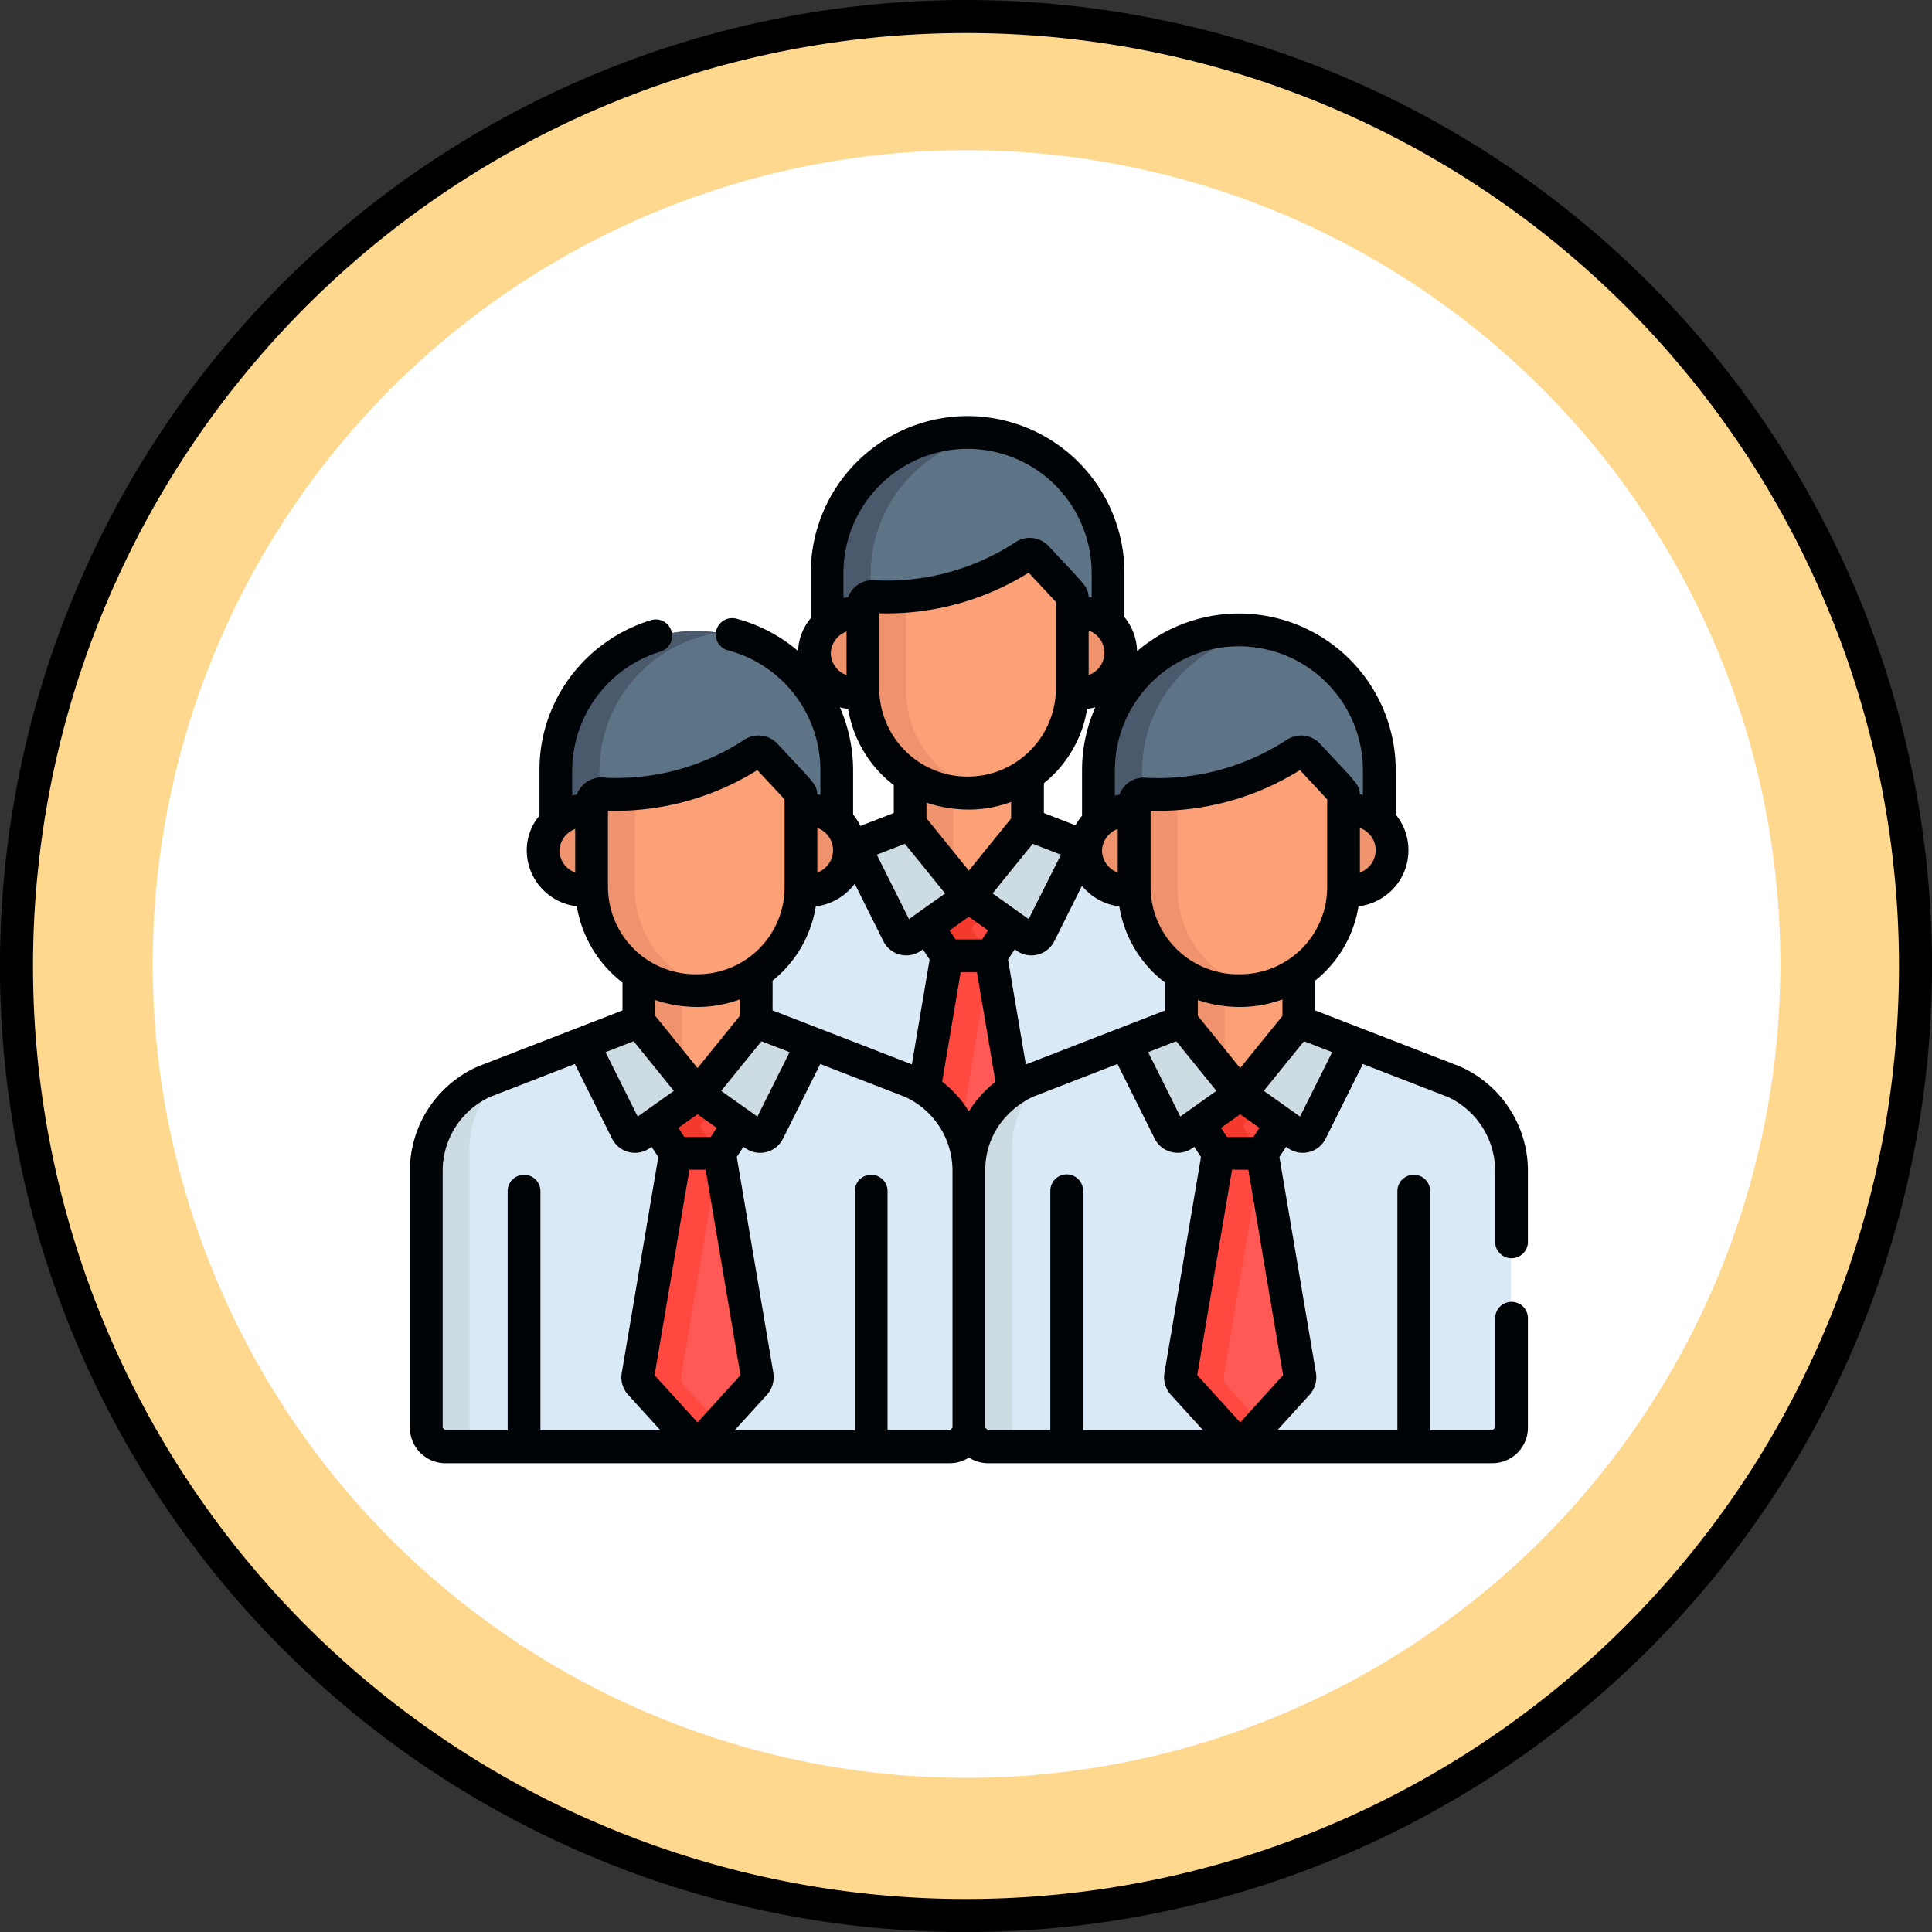 <svg xmlns="http://www.w3.org/2000/svg" xmlns:xlink="http://www.w3.org/1999/xlink" width="175.394" height="175.394" viewBox="0 0 175.394 175.394">
  <rect x="0" y="0" width="175.394" height="175.394" fill="#333333" stroke="none"/>
  <defs>
    <clipPath id="clip-path">
      <path id="Path_11702" data-name="Path 11702" d="M0,114.334H150.033V-35.7H0Z" transform="translate(0 35.699)" fill="none"/>
    </clipPath>
  </defs>
  <g id="Group_5326" data-name="Group 5326" transform="translate(-541.5 -1003.5)">
    <g id="Group_5188" data-name="Group 5188" transform="translate(555.33 1017.33)">
      <path id="Path_11621" data-name="Path 11621" d="M68.621,0a86.2,86.2,0,1,0,86.2,86.2A86.2,86.2,0,0,0,68.621,0" transform="translate(5.246 -12.33)" fill="#ffd88f" stroke="#000" stroke-width="3"/>
    </g>
    <g id="Group_5192" data-name="Group 5192" transform="translate(4430.18 144.94)">
      <g id="Group_5114" data-name="Group 5114" transform="translate(-3874.811 872.194)">
        <path id="Path_11666" data-name="Path 11666" d="M56.3,0a73.882,73.882,0,1,0,73.88,73.884A73.882,73.882,0,0,0,56.3,0" transform="translate(17.58)" fill="#fff"/>
      </g>
      <g id="Group_5115" data-name="Group 5115" transform="translate(-3813.639 897.919)">
        <path id="Path_11667" data-name="Path 11667" d="M9.717,0A12.752,12.752,0,0,0-3.034,12.751v5.157A4.075,4.075,0,0,1,.215,16.844V16.21a.867.867,0,0,1,.929-.866,22.828,22.828,0,0,0,13.743-3.69.865.865,0,0,1,1.11.134c3.245,3.488,3.223,3.354,3.223,3.808v1.248a3.846,3.846,0,0,1,3.249.95V12.751A12.752,12.752,0,0,0,9.717,0" transform="translate(3.034)" fill="#5d7386"/>
      </g>
      <g id="Group_5116" data-name="Group 5116" transform="translate(-3813.64 897.919)">
        <path id="Path_11668" data-name="Path 11668" d="M3.055,9.717A12.753,12.753,0,0,1,13.8-2.874a12.61,12.61,0,0,0-2-.16A12.752,12.752,0,0,0-.954,9.717v5.157A4.075,4.075,0,0,1,2.295,13.81v-.635a.864.864,0,0,1,.761-.857Z" transform="translate(0.954 3.034)" fill="#4a5a6c"/>
      </g>
      <g id="Group_5117" data-name="Group 5117" transform="translate(-3791.406 914.252)">
        <path id="Path_11669" data-name="Path 11669" d="M0,.037v7.01l0,.227A3.72,3.72,0,0,0,4.424,3.656,3.72,3.72,0,0,0,0,.037" transform="translate(0.001 0.012)" fill="#fca078"/>
      </g>
      <g id="Group_5118" data-name="Group 5118" transform="translate(-3791.408 914.252)">
        <path id="Path_11670" data-name="Path 11670" d="M2.5.771A3.866,3.866,0,0,0-.772-.191v7.01l-.008.227A3.849,3.849,0,0,0,2.5,6.083Z" transform="translate(0.78 0.241)" fill="#ee936e"/>
      </g>
      <g id="Group_5119" data-name="Group 5119" transform="translate(-3814.792 914.262)">
        <path id="Path_11671" data-name="Path 11671" d="M3.376,5.38V-1.647A3.9,3.9,0,0,0-1.054,1.98,3.726,3.726,0,0,0,3.38,5.607Z" transform="translate(1.054 1.68)" fill="#fca078"/>
      </g>
      <g id="Group_5120" data-name="Group 5120" transform="translate(-3814.792 914.264)">
        <path id="Path_11672" data-name="Path 11672" d="M3.376,4.547A3.625,3.625,0,0,1,2.552,2.24,3.4,3.4,0,0,1,3.376.034V-1.387A3.9,3.9,0,0,0-1.054,2.24,3.726,3.726,0,0,0,3.38,5.863l0-.223Z" transform="translate(1.054 1.42)" fill="#ee936e"/>
      </g>
      <g id="Group_5121" data-name="Group 5121" transform="translate(-3806.103 928.568)">
        <path id="Path_11673" data-name="Path 11673" d="M4.077,1.259A9.869,9.869,0,0,1-1.273-.25V4.974l5.325,6.573L9.381,4.974V-.393a9.333,9.333,0,0,1-5.3,1.652" transform="translate(1.273 0.393)" fill="#fca078"/>
      </g>
      <g id="Group_5122" data-name="Group 5122" transform="translate(-3806.101 928.711)">
        <path id="Path_11674" data-name="Path 11674" d="M3.02,1.083A9.615,9.615,0,0,1-.943-.338V4.886L3.02,9.778Z" transform="translate(0.943 0.338)" fill="#ee936e"/>
      </g>
      <g id="Group_5123" data-name="Group 5123" transform="translate(-3825.397 933.485)">
        <path id="Path_11675" data-name="Path 11675" d="M33.564,4.16,19.469-1.3,14.14,5.278,8.815-1.3-5.269,4.16a8.931,8.931,0,0,0-5.211,8.086V35.559A1.737,1.737,0,0,0-8.744,37.3H37.04a1.741,1.741,0,0,0,1.74-1.74V12.246A8.939,8.939,0,0,0,33.564,4.16" transform="translate(10.48 1.299)" fill="#d9e9f6"/>
      </g>
      <g id="Group_5124" data-name="Group 5124" transform="translate(-3825.399 938.139)">
        <path id="Path_11676" data-name="Path 11676" d="M3.023,24.542V-.754A8.609,8.609,0,0,1,6.348-7.663l-2.076.807A8.925,8.925,0,0,0-.944,1.23V24.542A1.734,1.734,0,0,0,.8,26.278H4.759a1.734,1.734,0,0,1-1.736-1.736" transform="translate(0.944 7.663)" fill="#cddbe3"/>
      </g>
      <g id="Group_5125" data-name="Group 5125" transform="translate(-3810.39 908.983)">
        <path id="Path_11677" data-name="Path 11677" d="M12.026.212a.86.86,0,0,0-1.11-.134A22.865,22.865,0,0,1-2.826,3.768a.867.867,0,0,0-.929.866v7.62a9.378,9.378,0,0,0,9.637,9.368,9.379,9.379,0,0,0,9.368-9.368V4.02c0-.454.021-.324-3.223-3.808" transform="translate(3.755 0.066)" fill="#fca078"/>
      </g>
      <g id="Group_5126" data-name="Group 5126" transform="translate(-3810.392 912.798)">
        <path id="Path_11678" data-name="Path 11678" d="M3.027,6.479v-8.5A20.367,20.367,0,0,1-.012-2a.866.866,0,0,0-.933.866V6.479A9.379,9.379,0,0,0,8.7,15.847a9.292,9.292,0,0,0,1.849-.185A9.385,9.385,0,0,1,3.027,6.479" transform="translate(0.945 2.023)" fill="#ee936e"/>
      </g>
      <g id="Group_5127" data-name="Group 5127" transform="translate(-3800.776 933.485)">
        <path id="Path_11679" data-name="Path 11679" d="M4.9,7.587,8.888-.4,3.8-2.369-1.531,4.208,3.664,7.9A.842.842,0,0,0,4.9,7.587" transform="translate(1.531 2.369)" fill="#cddbe3"/>
      </g>
      <g id="Group_5128" data-name="Group 5128" transform="translate(-3811.185 933.485)">
        <path id="Path_11680" data-name="Path 11680" d="M3.036,7.587-.948-.4,4.141-2.369,9.471,4.208,4.276,7.9a.842.842,0,0,1-1.24-.311" transform="translate(0.948 2.369)" fill="#cddbe3"/>
      </g>
      <g id="Group_5129" data-name="Group 5129" transform="translate(-3806.195 945.395)">
        <path id="Path_11681" data-name="Path 11681" d="M8.26,15.421,4.839-4.815H.851L-2.57,15.421a.888.888,0,0,0,.2.706l4.724,5.2a.66.66,0,0,0,.979,0l4.72-5.2a.89.89,0,0,0,.206-.706" transform="translate(2.579 4.815)" fill="#ff5956"/>
      </g>
      <g id="Group_5130" data-name="Group 5130" transform="translate(-3806.196 945.394)">
        <path id="Path_11682" data-name="Path 11682" d="M3.188,15.959a.873.873,0,0,1-.2-.706L6.4-4.983H2.431L-.986,15.253a.873.873,0,0,0,.2.706l4.72,5.2a.665.665,0,0,0,.983,0l1.5-1.647Z" transform="translate(0.995 4.983)" fill="#ff4840"/>
      </g>
      <path id="Path_11683" data-name="Path 11683" d="M0,114.334H150.033V-35.7H0Z" transform="translate(-3875.944 906.759)" fill="none"/>
      <g id="Group_5132" data-name="Group 5132" transform="translate(-3804.552 940.063)">
        <path id="Path_11684" data-name="Path 11684" d="M2.882,0V0l0,0,0,0V0L-.9,2.685.882,5.374H4.875l1.786-2.69Z" transform="translate(0.9 0.001)" fill="#ff4840"/>
      </g>
      <g id="Group_5150" data-name="Group 5150" transform="translate(-3875.944 871.06)" clip-path="url(#clip-path)">
        <g id="Group_5133" data-name="Group 5133" transform="translate(71.389 69.003)">
          <path id="Path_11685" data-name="Path 11685" d="M4.394,1.073,2.415-.331v0H2.406v0L-1.372,2.351.414,5.04H4.382L2.848,2.733a.474.474,0,0,1,.122-.647Z" transform="translate(1.372 0.335)" fill="#f43a2d"/>
        </g>
        <g id="Group_5134" data-name="Group 5134" transform="translate(86.935 44.783)">
          <path id="Path_11686" data-name="Path 11686" d="M9.717,0A12.752,12.752,0,0,0-3.034,12.751v5.157A4.075,4.075,0,0,1,.215,16.844V16.21a.867.867,0,0,1,.929-.866,22.828,22.828,0,0,0,13.743-3.69.87.87,0,0,1,1.11.134c3.245,3.488,3.223,3.35,3.223,3.808v1.248a3.846,3.846,0,0,1,3.249.95V12.751A12.752,12.752,0,0,0,9.717,0" transform="translate(3.034)" fill="#5d7386"/>
        </g>
        <g id="Group_5135" data-name="Group 5135" transform="translate(86.935 44.782)">
          <path id="Path_11687" data-name="Path 11687" d="M3.055,9.717A12.753,12.753,0,0,1,13.8-2.874a12.61,12.61,0,0,0-2-.16A12.752,12.752,0,0,0-.954,9.717v5.157A4.075,4.075,0,0,1,2.295,13.81v-.635a.864.864,0,0,1,.761-.857Z" transform="translate(0.954 3.034)" fill="#4a5a6c"/>
        </g>
        <g id="Group_5136" data-name="Group 5136" transform="translate(109.168 61.116)">
          <path id="Path_11688" data-name="Path 11688" d="M0,.037v7.01l0,.227A3.716,3.716,0,0,0,4.42,3.656,3.717,3.717,0,0,0,0,.037" transform="translate(0.001 0.012)" fill="#fca078"/>
        </g>
        <g id="Group_5137" data-name="Group 5137" transform="translate(109.165 61.116)">
          <path id="Path_11689" data-name="Path 11689" d="M2.5.771A3.866,3.866,0,0,0-.772-.191v7.01l-.008.227A3.853,3.853,0,0,0,2.5,6.083Z" transform="translate(0.78 0.241)" fill="#ee936e"/>
        </g>
        <g id="Group_5138" data-name="Group 5138" transform="translate(85.782 61.126)">
          <path id="Path_11690" data-name="Path 11690" d="M3.376,5.38V-1.647A3.9,3.9,0,0,0-1.054,1.98,3.727,3.727,0,0,0,3.38,5.607Z" transform="translate(1.054 1.68)" fill="#fca078"/>
        </g>
        <g id="Group_5139" data-name="Group 5139" transform="translate(85.782 61.127)">
          <path id="Path_11691" data-name="Path 11691" d="M3.376,4.548a3.628,3.628,0,0,1-.824-2.311,3.4,3.4,0,0,1,.824-2.2V-1.386a3.893,3.893,0,0,0-4.43,3.623A3.725,3.725,0,0,0,3.38,5.863l0-.223Z" transform="translate(1.054 1.42)" fill="#ee936e"/>
        </g>
        <g id="Group_5140" data-name="Group 5140" transform="translate(94.472 75.432)">
          <path id="Path_11692" data-name="Path 11692" d="M4.077,1.259A9.869,9.869,0,0,1-1.273-.25V4.974l5.325,6.573L9.381,4.974V-.393a9.333,9.333,0,0,1-5.3,1.652" transform="translate(1.273 0.393)" fill="#fca078"/>
        </g>
        <g id="Group_5141" data-name="Group 5141" transform="translate(94.472 75.574)">
          <path id="Path_11693" data-name="Path 11693" d="M3.02,1.083A9.593,9.593,0,0,1-.943-.338V4.886L3.02,9.778Z" transform="translate(0.943 0.338)" fill="#ee936e"/>
        </g>
        <g id="Group_5142" data-name="Group 5142" transform="translate(75.178 80.349)">
          <path id="Path_11694" data-name="Path 11694" d="M33.564,4.16,19.469-1.3,14.14,5.274,8.815-1.3-5.269,4.16a8.931,8.931,0,0,0-5.211,8.086V35.559A1.737,1.737,0,0,0-8.744,37.3H37.04a1.737,1.737,0,0,0,1.736-1.74V12.246A8.931,8.931,0,0,0,33.564,4.16" transform="translate(10.48 1.299)" fill="#d9e9f6"/>
        </g>
        <g id="Group_5143" data-name="Group 5143" transform="translate(75.177 85.003)">
          <path id="Path_11695" data-name="Path 11695" d="M3.02,24.542V-.754A8.616,8.616,0,0,1,6.345-7.663l-2.076.807A8.924,8.924,0,0,0-.943,1.23V24.542A1.734,1.734,0,0,0,.793,26.278H4.76a1.734,1.734,0,0,1-1.74-1.736" transform="translate(0.943 7.663)" fill="#cddbe3"/>
        </g>
        <g id="Group_5144" data-name="Group 5144" transform="translate(90.184 55.847)">
          <path id="Path_11696" data-name="Path 11696" d="M12.026.212a.86.86,0,0,0-1.11-.134A22.865,22.865,0,0,1-2.826,3.768a.867.867,0,0,0-.929.866v7.62a9.378,9.378,0,0,0,9.637,9.368,9.382,9.382,0,0,0,9.368-9.368V4.02c0-.458.021-.324-3.223-3.808" transform="translate(3.755 0.066)" fill="#fca078"/>
        </g>
        <g id="Group_5145" data-name="Group 5145" transform="translate(90.182 59.662)">
          <path id="Path_11697" data-name="Path 11697" d="M3.027,6.479v-8.5a20.368,20.368,0,0,1-3.039.017.87.87,0,0,0-.933.866v7.62A9.379,9.379,0,0,0,8.7,15.847a9.292,9.292,0,0,0,1.849-.185A9.385,9.385,0,0,1,3.027,6.479" transform="translate(0.945 2.023)" fill="#ee936e"/>
        </g>
        <g id="Group_5146" data-name="Group 5146" transform="translate(99.797 80.348)">
          <path id="Path_11698" data-name="Path 11698" d="M4.9,7.587,8.888-.4,3.8-2.369-1.531,4.208,3.664,7.9A.842.842,0,0,0,4.9,7.587" transform="translate(1.531 2.369)" fill="#cddbe3"/>
        </g>
        <g id="Group_5147" data-name="Group 5147" transform="translate(89.388 80.348)">
          <path id="Path_11699" data-name="Path 11699" d="M3.036,7.587-.948-.4,4.141-2.369,9.471,4.208,4.276,7.9a.842.842,0,0,1-1.24-.311" transform="translate(0.948 2.369)" fill="#cddbe3"/>
        </g>
        <g id="Group_5148" data-name="Group 5148" transform="translate(94.379 92.258)">
          <path id="Path_11700" data-name="Path 11700" d="M8.259,15.421,4.838-4.815H.85L-2.571,15.421a.89.89,0,0,0,.206.706l4.72,5.2a.66.66,0,0,0,.979,0l4.724-5.2a.873.873,0,0,0,.2-.706" transform="translate(2.579 4.815)" fill="#ff5956"/>
        </g>
        <g id="Group_5149" data-name="Group 5149" transform="translate(94.379 92.258)">
          <path id="Path_11701" data-name="Path 11701" d="M3.188,15.959a.89.89,0,0,1-.206-.706L6.4-4.983H2.431L-.986,15.253a.873.873,0,0,0,.2.706l4.72,5.2a.665.665,0,0,0,.983,0l1.492-1.647Z" transform="translate(0.995 4.983)" fill="#ff4840"/>
        </g>
      </g>
      <g id="Group_5151" data-name="Group 5151" transform="translate(-3779.927 957.987)">
        <path id="Path_11703" data-name="Path 11703" d="M2.886,0V0l0,0,0,0V0L-.9,2.685.885,5.374H4.878l1.786-2.69Z" transform="translate(0.901 0.001)" fill="#ff4840"/>
      </g>
      <g id="Group_5169" data-name="Group 5169" transform="translate(-3875.944 871.06)" clip-path="url(#clip-path)">
        <g id="Group_5152" data-name="Group 5152" transform="translate(96.022 86.923)">
          <path id="Path_11704" data-name="Path 11704" d="M4.391,1.076,2.411-.332v0l0,0v0L-1.371,2.354.415,5.043H4.378L2.844,2.736a.474.474,0,0,1,.122-.647Z" transform="translate(1.371 0.336)" fill="#f43a2d"/>
        </g>
        <g id="Group_5153" data-name="Group 5153" transform="translate(37.676 44.783)">
          <path id="Path_11705" data-name="Path 11705" d="M9.717,0A12.752,12.752,0,0,0-3.034,12.751v5.157A4.075,4.075,0,0,1,.215,16.844V16.21a.868.868,0,0,1,.933-.866,22.831,22.831,0,0,0,13.739-3.69.87.87,0,0,1,1.11.134c3.245,3.488,3.223,3.35,3.223,3.808v1.248a3.846,3.846,0,0,1,3.249.95V12.751A12.752,12.752,0,0,0,9.717,0" transform="translate(3.034)" fill="#5d7386"/>
        </g>
        <g id="Group_5154" data-name="Group 5154" transform="translate(37.675 44.782)">
          <path id="Path_11706" data-name="Path 11706" d="M3.055,9.717A12.753,12.753,0,0,1,13.8-2.874a12.61,12.61,0,0,0-2-.16A12.752,12.752,0,0,0-.954,9.717v5.157A4.075,4.075,0,0,1,2.295,13.81v-.635a.864.864,0,0,1,.761-.857Z" transform="translate(0.954 3.034)" fill="#4a5a6c"/>
        </g>
        <g id="Group_5155" data-name="Group 5155" transform="translate(59.905 61.116)">
          <path id="Path_11707" data-name="Path 11707" d="M.006.037v7.01L0,7.274A3.718,3.718,0,0,0,4.423,3.656,3.717,3.717,0,0,0,.006.037" transform="translate(0.002 0.012)" fill="#fca078"/>
        </g>
        <g id="Group_5156" data-name="Group 5156" transform="translate(59.909 61.116)">
          <path id="Path_11708" data-name="Path 11708" d="M2.495.771A3.866,3.866,0,0,0-.775-.191v7.01l0,.227a3.844,3.844,0,0,0,3.274-.962Z" transform="translate(0.779 0.241)" fill="#ee936e"/>
        </g>
        <g id="Group_5157" data-name="Group 5157" transform="translate(36.522 61.126)">
          <path id="Path_11709" data-name="Path 11709" d="M3.376,5.38V-1.647A3.9,3.9,0,0,0-1.054,1.98,3.729,3.729,0,0,0,3.38,5.607Z" transform="translate(1.054 1.68)" fill="#fca078"/>
        </g>
        <g id="Group_5158" data-name="Group 5158" transform="translate(36.522 61.127)">
          <path id="Path_11710" data-name="Path 11710" d="M3.376,4.548a3.628,3.628,0,0,1-.824-2.311,3.4,3.4,0,0,1,.824-2.2V-1.386a3.893,3.893,0,0,0-4.43,3.623A3.726,3.726,0,0,0,3.38,5.863l0-.223Z" transform="translate(1.054 1.42)" fill="#ee936e"/>
        </g>
        <g id="Group_5159" data-name="Group 5159" transform="translate(45.212 75.432)">
          <path id="Path_11711" data-name="Path 11711" d="M4.077,1.259A9.869,9.869,0,0,1-1.273-.25V4.974l5.329,6.573L9.381,4.974V-.393a9.333,9.333,0,0,1-5.3,1.652" transform="translate(1.273 0.393)" fill="#fca078"/>
        </g>
        <g id="Group_5160" data-name="Group 5160" transform="translate(45.212 75.574)">
          <path id="Path_11712" data-name="Path 11712" d="M3.02,1.083A9.615,9.615,0,0,1-.943-.338V4.886L3.02,9.778Z" transform="translate(0.943 0.338)" fill="#ee936e"/>
        </g>
        <g id="Group_5161" data-name="Group 5161" transform="translate(25.918 80.349)">
          <path id="Path_11713" data-name="Path 11713" d="M33.564,4.16,19.469-1.3,14.144,5.274,8.815-1.3-5.269,4.16a8.931,8.931,0,0,0-5.211,8.086V35.559A1.737,1.737,0,0,0-8.744,37.3H37.04a1.738,1.738,0,0,0,1.74-1.74V12.246A8.932,8.932,0,0,0,33.564,4.16" transform="translate(10.48 1.299)" fill="#d9e9f6"/>
        </g>
        <g id="Group_5162" data-name="Group 5162" transform="translate(25.919 85.003)">
          <path id="Path_11714" data-name="Path 11714" d="M3.02,24.542V-.754A8.616,8.616,0,0,1,6.345-7.663l-2.076.807A8.924,8.924,0,0,0-.943,1.23V24.542A1.734,1.734,0,0,0,.793,26.278H4.756A1.734,1.734,0,0,1,3.02,24.542" transform="translate(0.943 7.663)" fill="#cddbe3"/>
        </g>
        <g id="Group_5163" data-name="Group 5163" transform="translate(40.926 55.847)">
          <path id="Path_11715" data-name="Path 11715" d="M12.026.212a.86.86,0,0,0-1.11-.134A22.865,22.865,0,0,1-2.826,3.768a.867.867,0,0,0-.929.866v7.62a9.378,9.378,0,0,0,9.637,9.368,9.382,9.382,0,0,0,9.368-9.368V4.02c0-.458.021-.324-3.223-3.808" transform="translate(3.755 0.066)" fill="#fca078"/>
        </g>
        <g id="Group_5164" data-name="Group 5164" transform="translate(40.923 59.662)">
          <path id="Path_11716" data-name="Path 11716" d="M3.027,6.479v-8.5a20.368,20.368,0,0,1-3.039.017.87.87,0,0,0-.933.866v7.62A9.379,9.379,0,0,0,8.7,15.847a9.261,9.261,0,0,0,1.849-.185A9.385,9.385,0,0,1,3.027,6.479" transform="translate(0.945 2.023)" fill="#ee936e"/>
        </g>
        <g id="Group_5165" data-name="Group 5165" transform="translate(50.539 80.348)">
          <path id="Path_11717" data-name="Path 11717" d="M4.9,7.587,8.888-.4,3.8-2.369-1.531,4.208,3.664,7.9A.842.842,0,0,0,4.9,7.587" transform="translate(1.531 2.369)" fill="#cddbe3"/>
        </g>
        <g id="Group_5166" data-name="Group 5166" transform="translate(40.129 80.348)">
          <path id="Path_11718" data-name="Path 11718" d="M3.036,7.587-.948-.4,4.141-2.369,9.471,4.208,4.276,7.9a.842.842,0,0,1-1.24-.311" transform="translate(0.948 2.369)" fill="#cddbe3"/>
        </g>
        <g id="Group_5167" data-name="Group 5167" transform="translate(45.119 92.258)">
          <path id="Path_11719" data-name="Path 11719" d="M8.26,15.421,4.839-4.815H.851L-2.57,15.421a.888.888,0,0,0,.2.706l4.724,5.2a.66.66,0,0,0,.979,0l4.724-5.2a.888.888,0,0,0,.2-.706" transform="translate(2.579 4.815)" fill="#ff5956"/>
        </g>
        <g id="Group_5168" data-name="Group 5168" transform="translate(45.12 92.258)">
          <path id="Path_11720" data-name="Path 11720" d="M3.188,15.959a.89.89,0,0,1-.206-.706L6.4-4.983H2.431L-.986,15.253a.873.873,0,0,0,.2.706l4.72,5.2a.665.665,0,0,0,.983,0l1.492-1.647Z" transform="translate(0.995 4.983)" fill="#ff4840"/>
        </g>
      </g>
      <g id="Group_5170" data-name="Group 5170" transform="translate(-3829.179 957.987)">
        <path id="Path_11722" data-name="Path 11722" d="M2.882,0V0l0,0,0,0V0L-.9,2.685.882,5.374H4.875l1.786-2.69Z" transform="translate(0.9 0.001)" fill="#ff4840"/>
      </g>
      <g id="Group_5173" data-name="Group 5173" transform="translate(-3875.944 871.06)" clip-path="url(#clip-path)">
        <g id="Group_5171" data-name="Group 5171" transform="translate(46.763 86.927)">
          <path id="Path_11723" data-name="Path 11723" d="M4.391,1.073,2.411-.331v0h0v0L-1.371,2.351.415,5.04H4.378L2.844,2.733a.474.474,0,0,1,.122-.647Z" transform="translate(1.371 0.335)" fill="#f43a2d"/>
        </g>
        <g id="Group_5172" data-name="Group 5172" transform="translate(24.48 25.273)">
          <path id="Path_11724" data-name="Path 11724" d="M76.209,58.261A1.485,1.485,0,0,0,77.7,56.773V50.33a10.368,10.368,0,0,0-6.136-9.46l-.029-.013-13.146-5.09V33.057a10.84,10.84,0,0,0,3.93-6.741A5.192,5.192,0,0,0,65.076,25.1a5.121,5.121,0,0,0,.622-7.119V13.972A14.227,14.227,0,0,0,42.217,3.155,5.1,5.1,0,0,0,41.07.057V-3.952A14.256,14.256,0,0,0,26.831-18.191,14.256,14.256,0,0,0,12.592-3.952V.162a4.836,4.836,0,0,0-1.147,2.98A14.205,14.205,0,0,0,5.834.2a1.486,1.486,0,1,0-.756,2.875,11.271,11.271,0,0,1,8.389,10.893V16.2l-.277-.05a1.7,1.7,0,0,0-.357-1c-.382-.546-1.063-1.227-3.261-3.593a2.356,2.356,0,0,0-3.013-.366A21.225,21.225,0,0,1-6.026,14.645a2.383,2.383,0,0,0-2.618,1.521l-.42.088V13.972A11.332,11.332,0,0,1-1.054,3.188a1.491,1.491,0,0,0,1-1.853,1.483,1.483,0,0,0-1.853-1A14.374,14.374,0,0,0-9.17,5.4a14.088,14.088,0,0,0-2.866,8.569v4.114a4.856,4.856,0,0,0-1.156,3.135,5.13,5.13,0,0,0,4.547,5.094A10.97,10.97,0,0,0-4.5,33.233v2.534l-13.133,5.09-.025.013A10.361,10.361,0,0,0-23.8,50.33V73.647a3.227,3.227,0,0,0,3.223,3.223H25.213a3.188,3.188,0,0,0,1.736-.513,3.2,3.2,0,0,0,1.74.513H74.473A3.227,3.227,0,0,0,77.7,73.647V63.712a1.488,1.488,0,1,0-2.976,0v9.935l-.248.248H68.825V52.175a1.488,1.488,0,1,0-2.976,0v21.72H54.935l2.955-3.249a2.38,2.38,0,0,0,.576-1.908l-.008-.046-3.32-19.622.609-.92.16.113a2.325,2.325,0,0,0,3.429-.857l3.379-6.775,7.72,2.992a7.4,7.4,0,0,1,4.287,6.708v6.443a1.488,1.488,0,0,0,1.488,1.488M46.138,45.4l-2.917-5.846,2.551-.992,3.648,4.505c-1.593,1.135-3.2,2.278-3.282,2.333M10.672,39.554,7.751,45.4l-.79-.559v0l-2.5-1.769,3.652-4.505ZM-3.118,45.4l-2.921-5.846,2.551-.992L.165,43.068l-2.492,1.769v0ZM14.609,21.092a2.133,2.133,0,0,1-1.421,2.152V19.2a2.127,2.127,0,0,1,1.421,1.891M32.374-3.973c1.336,1.437,2.135,2.274,2.471,2.66V6.676a8.018,8.018,0,0,1-16.033,0V-.287A24.368,24.368,0,0,0,32.374-3.973M39.25,3.3a2.137,2.137,0,0,1-.744,1.622,2.215,2.215,0,0,1-.685.4V1.276A2.151,2.151,0,0,1,39.25,3.3m5.506,29.936v2.534l-12.638,4.9L30.5,31.145l.614-.92.16.113a2.325,2.325,0,0,0,3.429-.857l2.509-5.026a5.227,5.227,0,0,0,3.392,1.866,10.815,10.815,0,0,0,4.148,6.913M26.949,44.93a10.476,10.476,0,0,0-2.425-2.7L26.2,32.3h1.479l1.685,9.939a10.618,10.618,0,0,0-2.421,2.69M9.129,33.061A10.854,10.854,0,0,0,13.05,26.32a5.194,5.194,0,0,0,3.534-2.051l2.6,5.211h0a2.325,2.325,0,0,0,3.429.857l.16-.113.609.92-1.61,9.519-12.646-4.9ZM26.965,17.532h0a10.966,10.966,0,0,0,3.816-.693v1.5l-3.837,4.736L23.1,18.326V16.9a12.012,12.012,0,0,0,3.862.63m13.5,5.711a2.141,2.141,0,0,1-1.429-2.022,2.194,2.194,0,0,1,1.429-1.933Zm-8.086,4.232-.79-.559,0,0L29.1,25.143l1.269-1.572,2.379-2.933,2.555.992Zm-4.236,1.853h-2.4l-.546-.824,1.748-1.24,1.744,1.24ZM21.51,27.476,18.589,21.63l2.551-.988,3.652,4.505L22.3,26.913l0,0Zm15.71-13.5v4.114a5.188,5.188,0,0,0-.588.87l-2.875-1.114V15.137a10.874,10.874,0,0,0,3.925-6.745,5.534,5.534,0,0,0,.744-.143,14.135,14.135,0,0,0-1.206,5.724M15.841,1.364V5.323A2.146,2.146,0,0,1,14.412,3.3a2.19,2.19,0,0,1,1.429-1.933m.143,7.027a10.96,10.96,0,0,0,4.144,6.918v2.534L17.093,19.02a4.967,4.967,0,0,0-.656-1.038V13.972a14.214,14.214,0,0,0-1.2-5.72,5.4,5.4,0,0,0,.744.139M1.577,50.225H3.056L6.212,68.881l-3.9,4.287-3.9-4.287ZM3.514,47.25h-2.4l-.546-.82,1.744-1.24,1.744,1.24Zm51.9-12.486v1.5L51.577,41l-3.845-4.745V34.822a11.953,11.953,0,0,0,3.862.63h0a11.067,11.067,0,0,0,3.82-.689m-3.82-2.282a7.936,7.936,0,0,1-8.149-7.88V17.637A24.347,24.347,0,0,0,57,13.951c1.341,1.437,2.139,2.274,2.475,2.66V24.6a7.9,7.9,0,0,1-7.884,7.88m10.856-9.238V19.2a2.144,2.144,0,0,1,0,4.043M51.459,2.709A11.275,11.275,0,0,1,62.722,13.972V16.2l-.277-.05a1.722,1.722,0,0,0-.353-1c-.4-.563-1.067-1.231-3.266-3.593a2.355,2.355,0,0,0-3.013-.366,21.282,21.282,0,0,1-12.692,3.459,2.34,2.34,0,0,0-2.5,1.526l-.42.088V13.972A11.275,11.275,0,0,1,51.459,2.709m-35.9-6.661A11.278,11.278,0,0,1,26.831-15.215,11.277,11.277,0,0,1,38.094-3.952v2.223l-.277-.05a1.839,1.839,0,0,0-.42-1.1c-.4-.538-1.135-1.278-3.2-3.5a2.35,2.35,0,0,0-3.013-.37A21.257,21.257,0,0,1,18.371-3.288a2.357,2.357,0,0,0-2.383,1.534l-.424.084ZM-10.22,21.222a2.194,2.194,0,0,1,1.429-1.933v3.955a2.146,2.146,0,0,1-1.429-2.022m4.4,3.379V17.637A24.37,24.37,0,0,0,7.742,13.951c1.328,1.425,2.139,2.274,2.475,2.66V24.6a7.9,7.9,0,0,1-7.88,7.88A7.937,7.937,0,0,1-5.816,24.6M2.333,35.452h0a11,11,0,0,0,3.816-.689v1.5L2.316,41l-3.845-4.745V34.822a11.9,11.9,0,0,0,3.862.63M-20.824,73.647V50.33a7.4,7.4,0,0,1,4.287-6.708l7.712-2.992,3.379,6.775h0a2.32,2.32,0,0,0,1.517,1.219,2.322,2.322,0,0,0,1.912-.361l.155-.113.614.92-3.32,19.622-.008.046A2.366,2.366,0,0,0-4,70.646l2.955,3.249H-11.948V52.175a1.491,1.491,0,0,0-1.488-1.488,1.488,1.488,0,0,0-1.488,1.488v21.72h-5.648Zm46.037.248H19.564V52.175a1.488,1.488,0,1,0-2.976,0v21.72H5.674l2.955-3.249A2.38,2.38,0,0,0,9.2,68.738L9.2,68.692,5.876,49.069l.609-.92.16.113a2.321,2.321,0,0,0,3.429-.857l3.383-6.775,7.716,2.992a7.377,7.377,0,0,1,4.287,6.708V73.647Zm12.1,0V52.175a1.486,1.486,0,1,0-2.971,0v21.72H28.689l-.252-.248V50.33a7.1,7.1,0,0,1,1.736-4.762,8.016,8.016,0,0,1,2.547-1.946l2.047-.794,5.669-2.2,3.379,6.775a2.33,2.33,0,0,0,3.434.857l.155-.113.614.92L44.7,68.692l-.008.046a2.366,2.366,0,0,0,.576,1.908l2.955,3.249Zm14.268-.727-3.9-4.287,3.156-18.656h1.479l3.156,18.656Zm1.2-25.918h-2.4l-.546-.82,1.744-1.24,1.744,1.24ZM57.011,45.4l-3.287-2.333c1.4-1.727.74-.916,3.648-4.505l2.559.992Z" transform="translate(23.795 18.191)" fill="#010407"/>
        </g>
      </g>
    </g>
  </g>
</svg>
